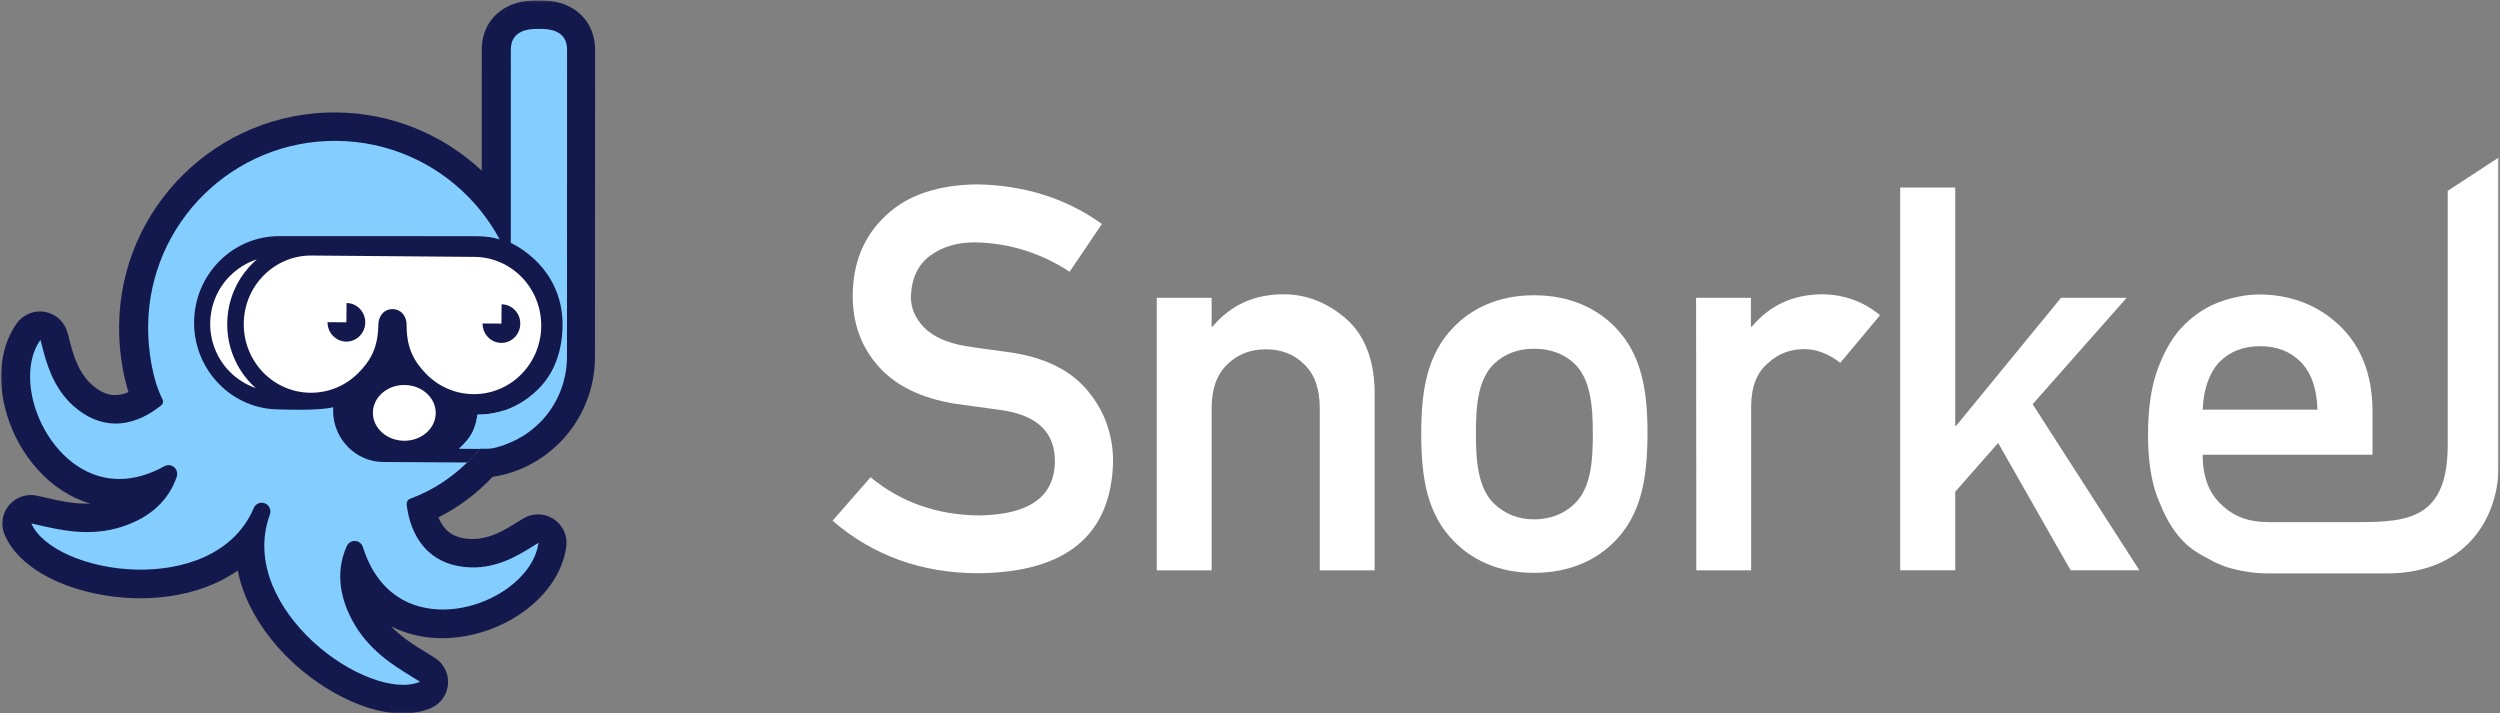 <svg xmlns="http://www.w3.org/2000/svg" width="1399" height="399" viewBox="0 0 1399 399" fill="none">
  <rect x="0" y="0" width="1399" height="399" fill="#808080" stroke="none"/>
  <mask id="mask0_302_22" style="mask-type:luminance" maskUnits="userSpaceOnUse" x="0" y="0" width="1399" height="399">
    <path d="M1398.14 0.239H0.429V398.944H1398.14V0.239Z" fill="white"/>
  </mask>
  <g mask="url(#mask0_302_22)">
    <path d="M903.96 302.584C894.09 312.779 879.19 320.563 858.47 320.563C837.75 320.563 823.167 312.779 813.301 302.584C798.94 287.675 795.323 268.491 795.323 242.729C795.323 217.296 798.94 198.222 813.301 183.203C823.167 173.008 837.86 165.225 858.47 165.225C879.08 165.225 894.09 173.008 903.96 183.203C918.32 198.112 921.94 217.296 921.94 242.729C921.83 268.381 918.32 287.566 903.96 302.584ZM880.94 203.374C875.24 198.002 867.46 195.152 858.47 195.152C849.48 195.152 842.02 198.002 836.32 203.374C827 212.144 825.91 227.162 825.91 242.729C825.91 258.296 827.11 273.314 836.32 282.084C842.02 287.456 849.48 290.635 858.47 290.635C867.46 290.635 875.24 287.566 880.94 282.084C890.26 273.314 891.35 258.296 891.35 242.729C891.35 227.272 890.15 212.144 880.94 203.374Z" fill="#fff"/>
    <path d="M548.011 288.443C575.855 288.004 589.887 278.138 590.326 258.625C590.545 242.619 581.227 233.082 562.371 229.793C553.711 228.588 544.283 227.272 533.979 225.847C515.562 222.777 501.53 215.981 491.992 205.457C482.126 194.604 477.193 181.339 477.193 165.773C477.193 147.027 483.442 132.008 495.829 120.498C507.888 109.097 524.99 103.396 547.134 103.177C573.772 103.725 596.903 111.18 616.636 125.321L598.548 152.07C582.433 141.546 564.783 135.955 545.489 135.626C535.513 135.626 527.182 138.147 520.495 143.08C513.589 148.233 509.971 156.016 509.752 166.321C509.752 172.46 512.163 178.051 516.987 183.093C521.81 188.136 529.484 191.754 540.008 193.617C545.928 194.604 553.93 195.7 564.125 197.016C584.187 199.756 598.986 206.991 608.633 218.612C618.17 230.013 622.884 243.387 622.884 258.515C621.788 299.515 596.684 320.234 547.682 320.782C516 320.782 488.704 311.025 465.902 291.402L487.169 267.066C504.161 281.098 524.441 288.223 548.011 288.443Z" fill="#fff"/>
    <path d="M647.33 166.652H678.025V182.767H678.573C688.659 170.708 701.923 164.678 718.257 164.678C730.864 164.678 742.484 169.173 752.899 178.053C763.313 187.042 768.685 200.306 769.233 217.737V319.14H738.538V228.37C738.538 217.737 735.688 209.515 729.987 204.034C724.396 198.333 717.161 195.483 708.391 195.483C699.621 195.483 692.386 198.333 686.685 204.034C680.875 209.625 678.025 217.737 678.025 228.37V319.14H647.33V166.652Z" fill="#fff"/>
    <path d="M949.13 166.652H979.82V182.767H980.37C990.46 170.708 1003.72 164.678 1020.05 164.678C1032.33 164.898 1042.97 168.844 1052.06 176.408L1029.81 203.047C1023.34 198.004 1016.66 195.373 1009.64 195.373C1001.86 195.373 995.06 197.895 989.58 203.047C983.33 208.09 980.04 216.092 979.93 227.274V319.14H949.24V276.824L949.13 166.652Z" fill="#fff"/>
    <path d="M1063.35 104.929H1094.15V238.233H1094.7L1153.35 166.648H1190.08L1137.46 226.174L1197.2 319.136H1158.72L1118.16 247.88L1094.15 275.176V319.136H1063.35V104.929Z" fill="#fff"/>
    <path d="M1369.75 106.794V248.867C1369.75 290.196 1347.72 292.169 1319.55 292.169H1319.66H1269.01C1258.27 292.169 1249.72 288.88 1243.14 282.412C1236.12 276.054 1232.61 266.736 1232.61 254.458H1327.66V229.354C1327.44 209.293 1321.19 193.507 1309.02 181.996C1296.96 170.705 1282.27 165.005 1264.84 164.785C1257.61 164.785 1250.26 166.101 1242.81 168.732C1235.25 171.363 1228.45 175.748 1222.42 181.667C1216.39 187.587 1211.57 195.59 1207.73 205.785C1203.89 215.761 1202.03 228.368 1202.03 243.386C1202.03 259.062 1204.22 271.779 1208.61 281.535C1212.66 291.731 1217.82 299.624 1224.28 305.324C1227.57 308.065 1231.19 310.367 1235.03 312.23C1238.64 314.423 1242.37 316.067 1246.21 317.383C1253.88 319.685 1261.67 320.891 1269.67 320.891H1319.66H1335.66C1380.06 320.891 1398.26 289.757 1398.26 260.378V88.158L1369.75 106.794ZM1242.15 202.387C1248.07 196.576 1255.53 193.726 1264.73 193.726C1273.94 193.726 1281.51 196.576 1287.32 202.387C1293.35 208.416 1296.53 217.405 1296.85 229.245H1232.61C1233.16 217.405 1236.34 208.526 1242.15 202.387Z" fill="#fff"/>
    <path d="M275.624 266.841C281.143 266.032 286.519 264.517 291.684 262.32C297.822 259.714 303.537 256.197 308.662 251.872C308.819 251.747 308.968 251.613 309.118 251.48L312.76 248.16C312.979 247.964 313.191 247.752 313.403 247.54C319.643 241.182 324.518 233.772 327.885 225.523C331.253 217.258 332.956 208.569 332.956 199.676L333.011 27.899C333.011 16.785 327.461 7.813 317.775 3.276C312.132 0.647 306.41 0.27 302.045 0.239H301.3C296.394 0.239 290.609 0.592 284.879 3.261C275.161 7.797 269.596 16.769 269.596 27.891L269.573 95.503C247.814 75.119 218.89 63.181 188.167 62.922C121.715 62.364 67.194 115.981 66.644 182.432C66.534 195.249 68.473 208.569 71.888 219.432C69.541 220.437 66.966 221.12 64.329 221.096H64.132C59.768 221.002 55.545 219.04 51.205 215.092C43.457 208.035 40.804 197.792 38.669 189.559L37.814 186.262C36.259 180.25 31.362 175.689 25.255 174.559C24.336 174.386 23.41 174.3 22.492 174.292C17.335 174.253 12.398 176.71 9.344 181.011C0.718 193.146 -1.653 210.374 2.821 228.278C5.592 239.4 10.82 250.044 17.939 259.047C25.757 268.905 35.498 276.252 46.126 280.31C47.586 280.867 49.07 281.369 50.561 281.801C49.698 281.832 48.826 281.848 47.931 281.84C40.035 281.777 32.578 280.074 26.581 278.701C24.226 278.159 22.123 277.68 20.459 277.343C19.438 277.139 18.418 277.029 17.405 277.021C12.201 276.974 7.225 279.486 4.179 283.857C0.804 288.692 0.396 294.956 3.01 300.16C7.806 310.482 17.923 319.257 32.343 325.575C44.957 331.093 60.192 334.351 75.263 334.751C76.001 334.767 76.754 334.782 77.5 334.79C93.198 334.924 108.144 331.98 120.71 326.282C125.129 324.28 129.25 321.933 133.042 319.28C133.968 323.911 135.349 328.55 137.202 333.15C142.633 346.642 151.958 359.727 164.156 370.99C175.326 381.272 188.536 389.6 201.378 394.435C209.698 397.583 217.602 399.208 224.855 399.27C230.334 399.317 235.405 398.454 239.941 396.719C245.271 394.906 249.314 390.37 250.444 384.734C251.731 378.298 248.945 371.736 243.427 368.188C242.069 367.317 240.303 366.226 238.073 364.86C232.249 361.304 224.981 356.862 218.788 350.433C219.973 351.046 221.134 351.587 222.265 352.074C229.855 355.355 238.152 357.058 246.927 357.129C250.318 357.16 253.78 356.94 257.226 356.469C268.513 354.962 279.604 350.928 289.282 344.79C304.816 334.939 314.871 320.78 316.888 305.945C317.72 299.815 314.934 293.755 309.745 290.396C307.147 288.716 304.18 287.861 301.205 287.837C298.231 287.813 295.256 288.614 292.634 290.247L289.785 292.021C282.846 296.353 274.243 301.722 264.267 301.636C264.039 301.636 263.811 301.628 263.584 301.62C257.775 301.424 253.379 299.87 250.153 296.856C247.956 294.815 246.425 292.193 245.357 289.532C256.582 283.897 266.849 276.205 275.624 266.841Z" fill="#14194D"/>
    <path fill-rule="evenodd" clip-rule="evenodd" d="M298.502 305.504C290.465 310.52 278.463 318.016 263.33 317.514C252.984 317.168 245.213 313.762 239.538 308.471C233.047 302.428 229.452 294.021 227.937 285.018C227.27 281.376 227.45 279.948 229.656 279.037C267.521 265.003 291.65 226.668 292.003 184.26C292.482 126.514 246.069 79.317 188.322 78.831C130.574 78.352 83.376 124.764 82.89 182.509C82.772 196.583 85.527 212.297 90.401 222.328C92.395 225.907 90.448 226.645 88.667 228.003C81.39 233.56 72.992 237.194 64.059 237.006C56.367 236.841 48.431 233.85 40.731 226.841C29.475 216.582 25.896 202.752 23.494 193.498L22.638 190.201C16.398 198.992 15.432 211.716 18.588 224.345C20.77 233.097 24.962 241.778 30.739 249.085C36.445 256.283 43.698 262.13 52.097 265.341C63.353 269.642 76.908 269.218 91.846 260.984C93.039 260.262 94.514 260.058 95.927 260.561C98.439 261.455 99.781 264.265 98.902 266.824C96.767 273.119 93.133 278.982 87.67 283.951C82.827 288.362 76.532 292.043 68.525 294.681C50.849 300.497 34.271 296.713 23.313 294.21C21.013 293.684 19.02 293.228 17.552 292.93L17.607 293.017C20.723 300.104 28.619 306.336 39.035 310.897C49.616 315.528 62.654 318.385 75.974 318.73C89.247 319.083 102.764 316.956 114.412 311.674C126.32 306.281 136.288 297.506 141.869 284.626L141.948 284.414C142.96 281.879 145.778 280.654 148.267 281.667L148.274 281.675L148.29 281.682V281.698C150.708 282.687 151.932 285.474 151.022 287.977C146.139 301.305 147.325 314.743 152.301 327.121C157.121 339.099 165.457 350.126 175.276 359.184C185.143 368.274 196.485 375.346 207.301 379.427C217.937 383.446 227.882 384.498 234.978 381.546L235.072 381.531C233.816 380.722 232.066 379.647 230.041 378.407C220.402 372.52 205.857 363.627 197.05 347.026C193.07 339.515 191.014 332.435 190.519 325.849C189.946 318.416 191.328 311.642 194.067 305.583V305.591C194.609 304.366 195.653 303.377 197.011 302.946C199.562 302.129 202.27 303.558 203.094 306.14C208.251 322.663 217.788 332.545 228.887 337.348C237.137 340.912 246.352 341.791 255.378 340.574C264.531 339.358 273.471 336.022 281.014 331.234C291.893 324.327 299.892 314.46 301.352 303.723L298.502 305.504Z" fill="#84CEFF"/>
    <path d="M314.729 185.075C314.046 197.43 310.232 205.899 306.409 211.48C305.726 212.492 305.02 213.418 304.352 214.25C303.685 215.082 303.026 215.828 302.406 216.503C302.108 216.841 301.801 217.139 301.519 217.429H301.495C297.421 221.534 293.191 224.548 289.031 226.723C288.293 227.131 287.547 227.484 286.793 227.837C285.114 228.599 283.458 229.242 281.841 229.745C281.817 229.768 281.817 229.768 281.817 229.768C276.487 231.495 271.464 232.068 267.162 232.052C267.162 232.052 266.613 238.245 263.881 242.821C261.291 247.169 256.903 251 256.903 251L268.457 251.094C268.457 251.094 267.241 252.774 265.357 254.846C263.222 257.256 261.401 258.81 261.401 258.81L214.486 258.527C199.117 258.519 186.424 245.568 186.416 229.901V227.869C178.661 230.043 156.204 229.109 156.204 229.109C143.088 229.117 131.189 223.685 122.578 214.894L122.554 214.87C113.944 206.095 108.614 193.968 108.606 180.609C108.622 167.25 113.936 155.115 122.57 146.348V146.324H122.594C131.204 137.557 143.096 132.141 156.22 132.133L221.283 132.141L266.95 132.188C271.33 132.188 275.569 132.777 279.58 133.923C281.723 134.519 283.811 135.249 285.836 136.144V135.948C285.836 135.948 285.836 135.948 285.859 135.972C286.417 136.215 293.057 139.213 299.855 145.861C307.72 153.561 315.781 166.167 314.729 185.075Z" fill="#14194D"/>
    <path fill-rule="evenodd" clip-rule="evenodd" d="M211.736 181.213C211.752 179.164 212.741 176.778 214.013 175.396L214.021 175.381C215.52 173.764 217.521 172.971 219.539 172.971H219.672H219.711H219.751H219.9C221.917 173.01 223.879 173.85 225.339 175.483C226.595 176.888 227.545 179.227 227.529 181.346C227.419 194.682 231.595 202.107 238.353 209.108C245.104 216.094 254.484 220.474 264.884 220.56C275.3 220.646 284.743 216.424 291.619 209.548C298.479 202.664 302.781 193.088 302.867 182.484C302.953 171.872 298.832 162.241 292.082 155.248C285.316 148.223 275.928 143.843 265.528 143.757L174.366 142.995C163.989 142.909 154.515 147.132 147.655 154.023L147.631 154.039C140.771 160.915 136.493 170.475 136.406 181.087C136.32 191.691 140.449 201.33 147.191 208.331C153.942 215.317 163.338 219.697 173.738 219.783C184.138 219.869 193.597 215.647 200.473 208.771C207.325 201.903 211.627 194.548 211.736 181.213Z" fill="white"/>
    <path fill-rule="evenodd" clip-rule="evenodd" d="M280.687 170.285C286.511 170.332 291.197 175.207 291.15 181.172C291.103 187.137 286.331 191.933 280.506 191.886C274.69 191.839 269.996 186.965 270.043 180.999L280.593 181.086L280.687 170.285Z" fill="#14194D"/>
    <path fill-rule="evenodd" clip-rule="evenodd" d="M193.93 169.565C199.754 169.612 204.448 174.487 204.401 180.452C204.354 186.417 199.582 191.213 193.75 191.166C187.941 191.119 183.247 186.244 183.294 180.279L193.836 180.366L193.93 169.565Z" fill="#14194D"/>
    <path fill-rule="evenodd" clip-rule="evenodd" d="M226.378 215.444C236.096 215.522 243.906 222.579 243.835 231.189C243.764 239.807 235.837 246.722 226.119 246.644C216.409 246.565 208.592 239.509 208.67 230.899C208.741 222.288 216.669 215.365 226.378 215.444Z" fill="white"/>
    <path d="M317.283 199.624C317.283 206.61 315.878 213.313 313.398 219.443C310.8 225.809 306.985 231.531 302.307 236.311L298.657 239.623C294.787 242.896 290.423 245.588 285.729 247.574C281.624 249.332 276.443 251.161 272.558 251.13L256.914 250.996C257.377 250.659 257.833 250.29 258.256 249.89C258.696 249.513 259.12 249.12 259.497 248.728C259.897 248.336 260.258 247.935 260.603 247.543C260.964 247.15 261.31 246.734 261.608 246.318V246.295C261.906 245.918 262.189 245.565 262.417 245.188C262.519 245.07 262.597 244.953 262.66 244.835C262.903 244.497 263.123 244.144 263.304 243.807C264.034 242.637 264.599 241.452 265.085 240.275C265.329 239.702 265.556 239.105 265.737 238.524C265.98 237.826 266.184 237.151 266.349 236.499C266.757 234.866 267.008 233.359 267.165 232.049C276.624 232.064 289.646 229.349 301.514 217.426C306.114 212.787 313.735 203.038 314.724 185.064C316.718 149.343 286.145 136.094 285.831 135.952L285.862 27.831C285.87 22.455 288.186 19.433 291.899 17.69C294.717 16.379 298.045 16.152 301.585 16.16C305.172 16.152 308.469 16.379 311.31 17.698C315.015 19.441 317.346 22.47 317.338 27.863L317.283 199.624Z" fill="#84CEFF"/>
    <path fill-rule="evenodd" clip-rule="evenodd" d="M140.811 214.974L140.788 214.966C132.255 206.23 127.044 194.229 127.153 181.042C127.263 167.864 132.679 155.941 141.353 147.346L141.376 147.323C142.138 146.577 142.907 145.855 143.723 145.156C138.072 146.993 133.009 150.133 128.888 154.214C122.004 161.019 117.719 170.478 117.632 180.956C117.546 191.427 121.682 200.956 128.425 207.863C132.475 212.007 137.467 215.217 143.072 217.148C142.295 216.442 141.533 215.72 140.811 214.974Z" fill="white"/>
  </g>
</svg>
